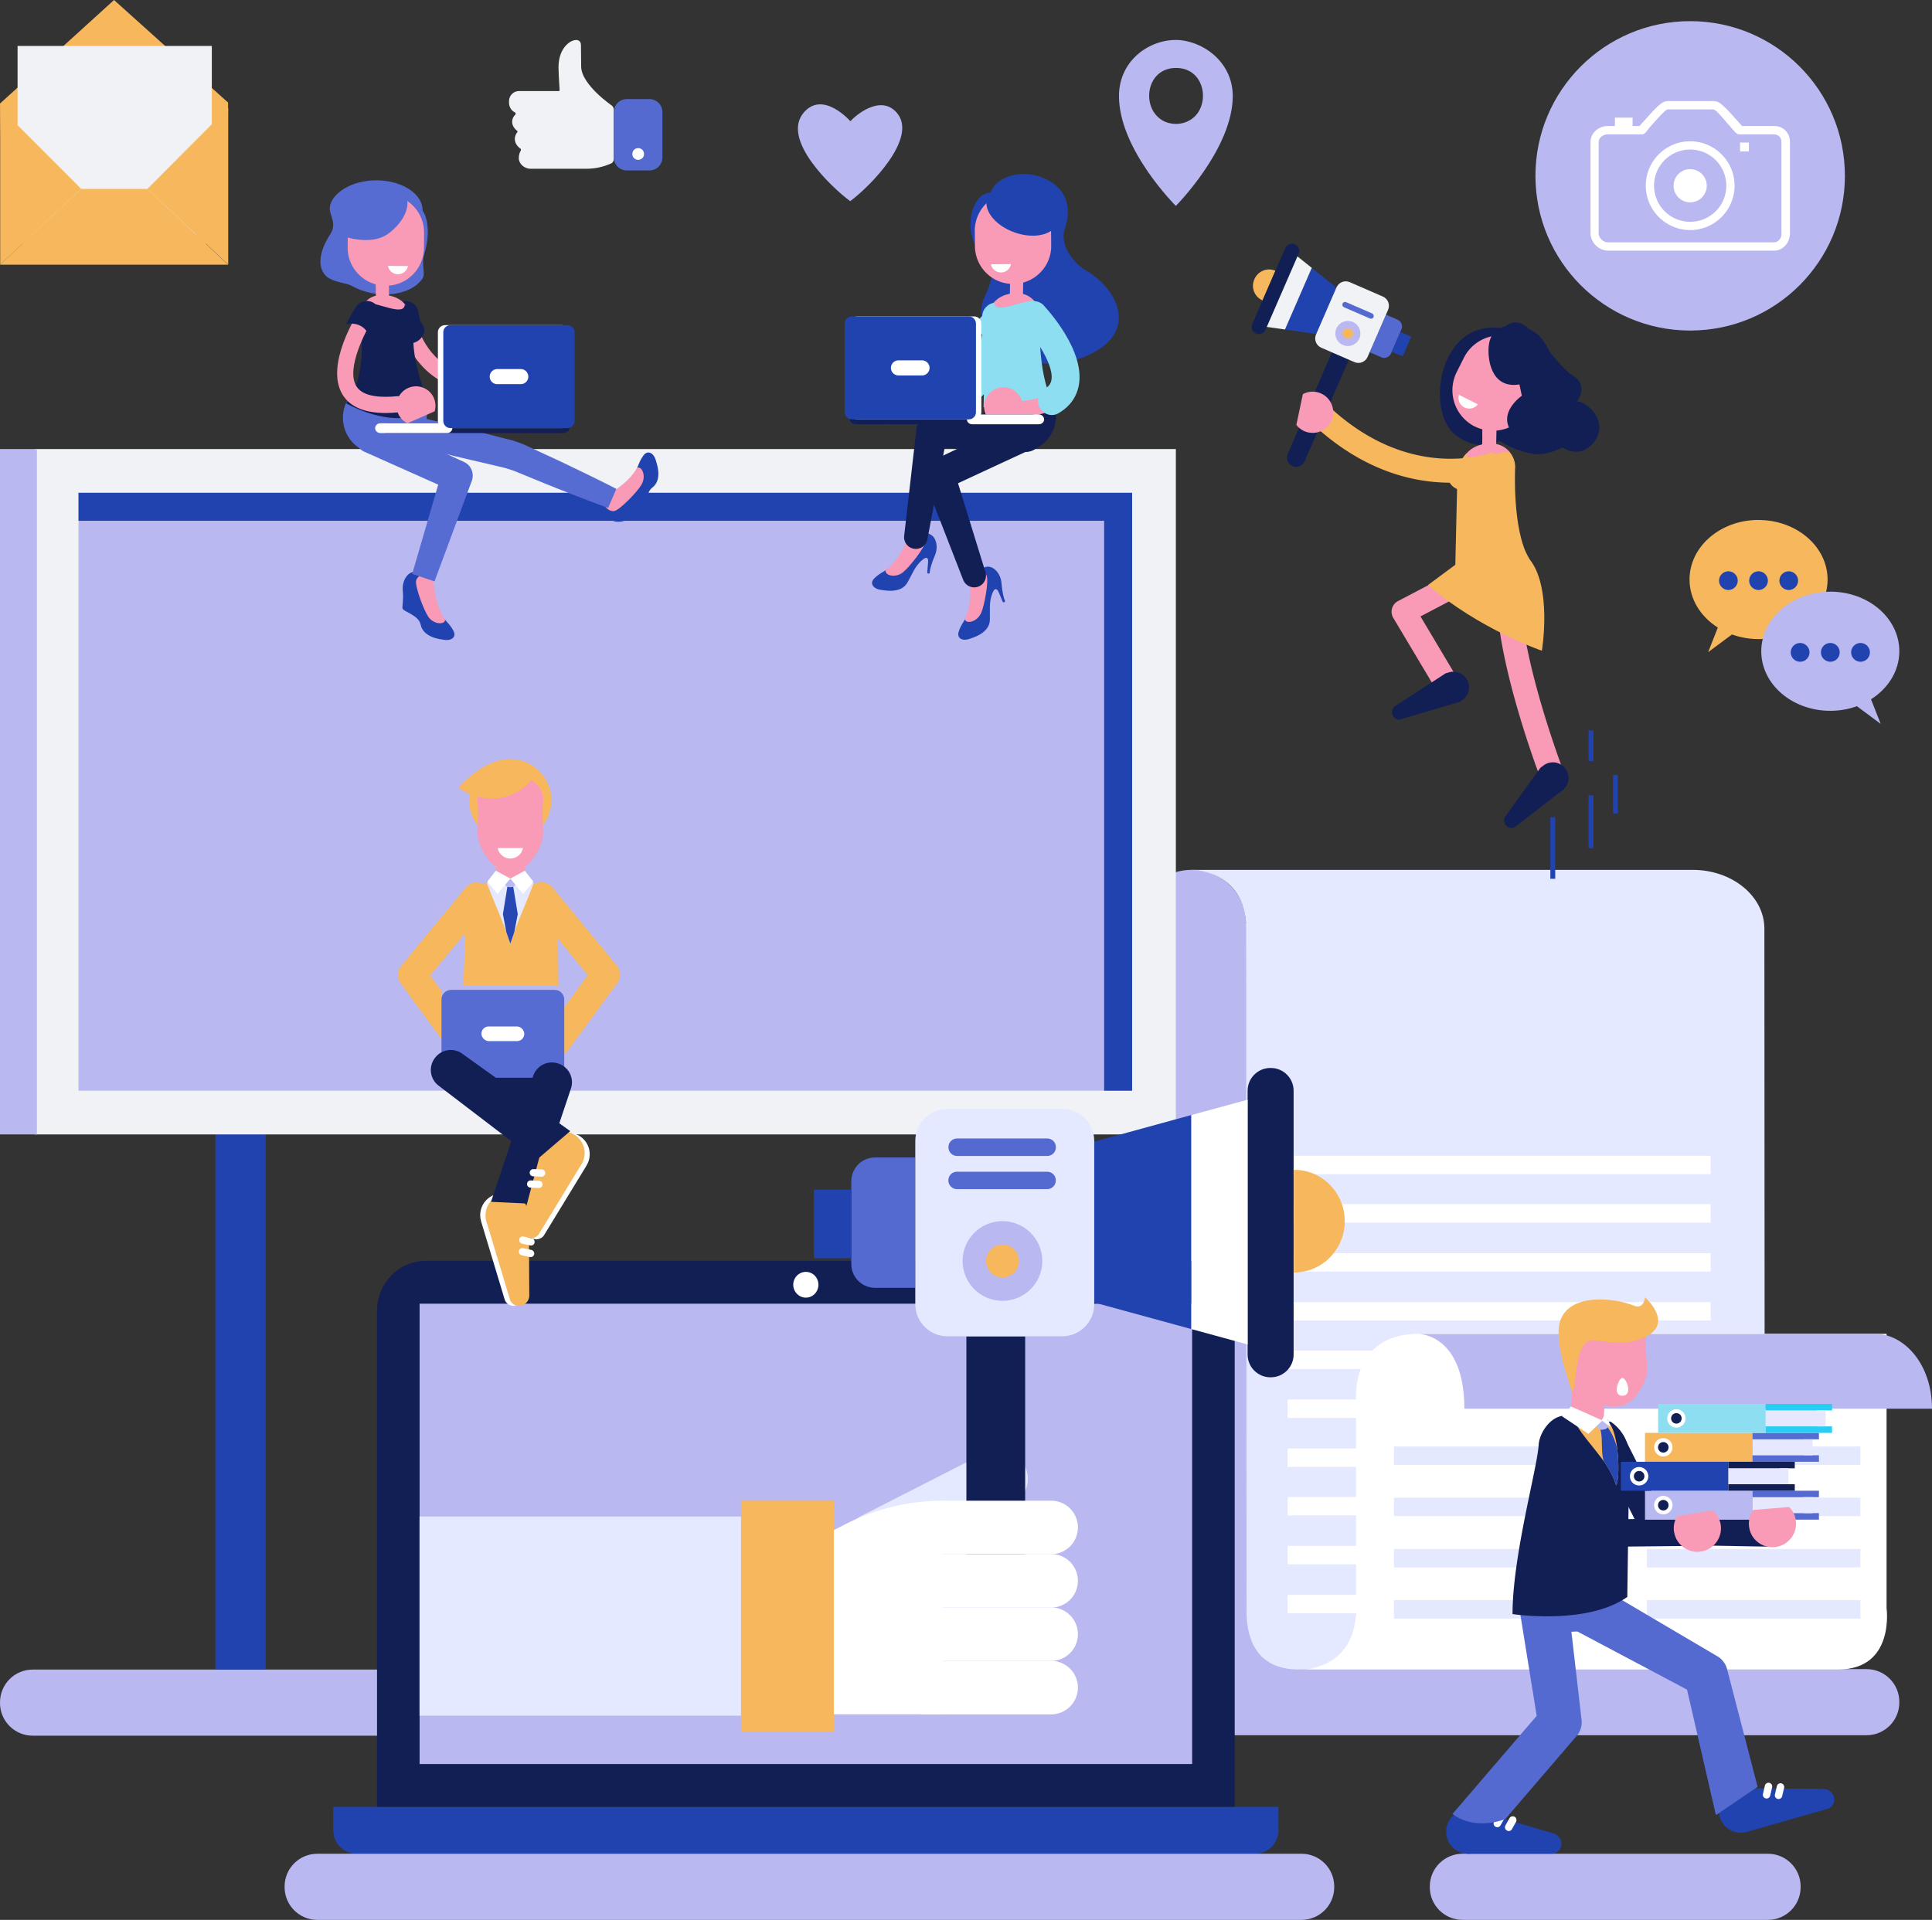 <svg viewBox="0 0 296.8 295" xmlns="http://www.w3.org/2000/svg"><rect x="0" y="0" width="296.8" height="295" fill="#333333" stroke="none"/><defs><style>.cls-1{fill:#546ad0}.cls-1,.cls-10,.cls-12,.cls-13,.cls-14,.cls-15,.cls-16,.cls-18,.cls-2,.cls-3,.cls-4,.cls-5,.cls-6,.cls-7,.cls-8,.cls-9{stroke-width:0}.cls-2{fill:#121f55}.cls-3{fill:#e5e8ff}.cls-4{fill:#f7b75d}.cls-5{fill:#b8b9f1}.cls-14,.cls-6{fill:#2143af}.cls-7{fill:#f99ab6}.cls-8{fill:#2747b3}.cls-20{mix-blend-mode:multiply}.cls-9{fill:#fffeff}.cls-10,.cls-14{fill-rule:evenodd}.cls-10,.cls-15{fill:#b9b8f1}.cls-12{fill:#e5e9ff}.cls-13{fill:#8edef2}.cls-16{fill:#566cd3}.cls-18{fill:#fff}</style></defs><path class="cls-15" d="M5.03 256.54h151.18c2.78 0 5.03 2.25 5.03 5.03v.1c0 2.78-2.25 5.03-5.03 5.03H5.03c-2.78 0-5.03-2.25-5.03-5.03v-.1c0-2.78 2.25-5.03 5.03-5.03zM184.76 256.47h101.99c2.78 0 5.03 2.25 5.03 5.03v.1c0 2.77-2.25 5.03-5.03 5.03H184.76c-2.77 0-5.03-2.25-5.03-5.03v-.1c0-2.78 2.25-5.03 5.03-5.03zM191.39 141.86c0-4.53-3.67-8.2-8.2-8.2h-.17c-4.53 0-8.2 3.67-8.2 8.2v114.61h84.38V142.14l-67.81-.28z"/><path class="cls-18" d="M182.73 133.66c3.68 0 8.71 2.09 8.71 9.04l.06 104.95c0 4.83 2.07 8.87 7.91 8.87 3.69 0 8.91-1.05 8.91-9.41l62.79 3.27-.06-107.68c0-5-4.94-9.04-11.02-9.04h-77.3z" style="fill:#e5e9ff"/><path class="cls-12" transform="rotate(180)" style="fill:#fff" d="M-262.79-247.89h64.98v2.83h-64.98zM-262.79-240.36h64.98v2.83h-64.98zM-262.79-232.85h64.98v2.83h-64.98zM-262.79-225.39h64.98v2.83h-64.98zM-262.79-217.87h64.98v2.83h-64.98zM-262.79-210.36h64.98v2.83h-64.98zM-262.79-202.9h64.98v2.83h-64.98zM-262.79-195.39h64.98v2.83h-64.98zM-262.79-187.86h64.98v2.83h-64.98zM-262.79-180.42h64.98v2.83h-64.98z"/><path class="cls-18" d="M289.82 204.96v42.14s1.32 9.43-7.45 9.43c-12.52 0-82.23-.01-82.23-.01 1.13-.03 8.18-.64 8.18-9.41v-31.89s-.99-10.27 9.66-10.27h71.84v.01zM199.92 256.53h.21-.21z"/><path class="cls-15" d="M224.96 216.46c0-11.49-6.99-11.49-6.99-11.49h70.21c4.22 0 8.62 4.5 8.62 11.49h-71.84z"/><path class="cls-12" d="M246.94 240.84h-32.8v-2.83h32.8zM246.94 248.7h-32.8v-2.83h32.8zM246.94 232.96h-32.8v-2.83h32.8zM246.94 225.09h-32.8v-2.83h32.8zM285.8 240.84H253v-2.83h32.8zM285.8 248.7H253v-2.83h32.8zM285.8 232.96H253v-2.83h32.8zM285.8 225.09H253v-2.83h32.8z"/><path class="cls-6" d="M33.09 161.3h7.72v95.24h-7.72zM144.69 161.3h7.72v95.24h-7.72z"/><path style="fill:#f0f2f5;stroke-width:0" d="M5.34 69h175.3v105.31H5.34z"/><path class="cls-15" d="M12.06 75.72h161.86v91.87H12.06z"/><path class="cls-6" d="M169.62 80.02H12.06v-4.3h161.86v91.87h-4.3V80.02z"/><path class="cls-15" d="M0 69h5.67v105.31H0z"/><path class="cls-6" d="M51.2 277.63v3.6c0 1.99 1.58 3.6 3.52 3.6h138.16c1.94 0 3.52-1.61 3.52-3.6v-3.6H51.2z"/><path class="cls-2" d="M189.68 277.63v-76.22c0-4.24-3.36-7.68-7.5-7.68H65.42c-4.14 0-7.5 3.44-7.5 7.68v76.22h131.76z"/><path class="cls-15" d="M64.46 200.32h118.68v70.73H64.46z"/><path class="cls-18" d="M125.73 197.41c0 1.09-.87 1.98-1.93 1.98s-1.94-.89-1.94-1.98c0-1.09.87-1.98 1.94-1.98 1.07 0 1.93.89 1.93 1.98z"/><path class="cls-12" d="M157.4 225.18c1.13 2.21.25 4.92-1.96 6.04l-18.94 9.66a4.484 4.484 0 0 1-6.04-1.96 4.484 4.484 0 0 1 1.96-6.04l18.94-9.66a4.484 4.484 0 0 1 6.04 1.96z"/><path class="cls-4" d="M198.76 195.53c4.36 0 7.82-3.54 7.82-7.89s-3.43-7.89-7.78-7.89h-.03v15.78s-.05 0 0 0h-.01z"/><path class="cls-1" d="M134.43 197.88h6.17v-20.03h-6.17c-2.02 0-3.65 1.64-3.65 3.65v12.73c0 2.02 1.63 3.65 3.65 3.65z"/><path class="cls-2" d="M195.16 164.1h.07c1.93 0 3.5 1.57 3.5 3.5v40.53c0 1.93-1.57 3.5-3.5 3.5h-.07c-1.93 0-3.5-1.57-3.5-3.5V167.6c0-1.93 1.57-3.5 3.5-3.5zM152.93 243.94h.09c2.47 0 4.47-2 4.47-4.47v-34.13h-9.03v34.13c0 2.47 2 4.47 4.47 4.47z"/><path class="cls-6" d="M125.03 182.79h5.75v10.54h-5.75zM168.1 175.42l14.92-4.09v32.89l-14.92-4.08v-24.72z"/><path class="cls-18" d="M191.66 168.98v37.6l-8.64-2.36v-32.89l8.64-2.35z"/><path class="cls-12" d="M145.54 170.38h17.63c2.72 0 4.93 2.21 4.93 4.93v25.09c0 2.72-2.21 4.93-4.93 4.93h-17.63c-2.72 0-4.93-2.21-4.93-4.93v-25.09c0-2.72 2.21-4.93 4.93-4.93z"/><path class="cls-15" d="M147.88 193.76a6.12 6.12 0 1 0 12.24 0 6.12 6.12 0 0 0-12.24 0z"/><path class="cls-4" d="M151.48 193.76c0 1.4 1.13 2.53 2.53 2.53s2.53-1.13 2.53-2.53-1.13-2.53-2.53-2.53-2.53 1.13-2.53 2.53z"/><path class="cls-1" d="M147.03 174.93h13.85c.73 0 1.33.59 1.33 1.33v.03c0 .73-.59 1.33-1.33 1.33h-13.85c-.73 0-1.33-.59-1.33-1.33v-.03c0-.73.59-1.33 1.33-1.33zM147.03 180.04h13.85c.73 0 1.32.59 1.32 1.32v.03c0 .73-.59 1.33-1.33 1.33h-13.85c-.73 0-1.33-.59-1.33-1.33v-.03c0-.73.59-1.32 1.32-1.32h.02z"/><path class="cls-12" d="M64.45 233.02h51.57v30.6H64.45z"/><path class="cls-4" d="M113.84 230.59h14.26v35.45h-14.26z"/><path class="cls-18" d="M144.89 230.59a33.06 33.06 0 0 0-15.13 3.67l-1.67.86v28.29h16.8v-32.83.01z"/><path class="cls-18" d="M165.59 234.7a4.11 4.11 0 0 1-4.11 4.11H144.8a4.11 4.11 0 1 1 0-8.22h16.68a4.11 4.11 0 0 1 4.11 4.11z"/><path class="cls-18" d="M165.59 242.9a4.11 4.11 0 0 1-4.11 4.11h-19.44a4.11 4.11 0 1 1 0-8.22h19.44a4.11 4.11 0 0 1 4.11 4.11z"/><path class="cls-18" d="M165.59 251.1a4.11 4.11 0 0 1-4.11 4.11h-19.44a4.11 4.11 0 1 1 0-8.22h19.44a4.11 4.11 0 0 1 4.11 4.11z"/><path class="cls-18" d="M165.59 259.31a4.11 4.11 0 0 1-4.11 4.11h-19.44a4.11 4.11 0 1 1 0-8.22h19.44a4.11 4.11 0 0 1 4.11 4.11z"/><path class="cls-15" d="M130.64 30.93s-.02-.02-.03-.02c0 0-.02.01-.03.02h.06z"/><path class="cls-15" d="M137.75 17.3c-2.58-2.93-6.54.65-7.11 1.33-.06-.07-4.22-4.79-7.17-1.33-3.51 4.13 4.29 11.51 7.14 13.61 2.85-2.09 10.56-9.72 7.14-13.61z"/><path class="cls-4" d="M0 15.91 17.52 0l17.52 15.76-.15 21.69H.46L0 15.91z"/><path class="cls-18" style="fill:#f0f2f5" d="M2.7 7.06h29.84v29.01H2.7z"/><path class="cls-4" d="M0 40.67h35.04L22.65 29.02h-10.2L0 40.67z"/><path class="cls-4" d="M.03 40.66v-24.1l12.44 12.46L.03 40.66zM35.06 40.66v-24.1L22.65 29.02l12.41 11.64z"/><path class="cls-15" d="M48.75 284.84h151.19c2.78 0 5.03 2.25 5.03 5.03v.1c0 2.78-2.25 5.03-5.03 5.03H48.75c-2.78 0-5.03-2.25-5.03-5.03v-.1c0-2.78 2.25-5.03 5.03-5.03zM224.68 284.84h46.91c2.78 0 5.03 2.25 5.03 5.03v.1c0 2.78-2.25 5.03-5.03 5.03h-46.91c-2.78 0-5.03-2.25-5.03-5.03v-.1c0-2.78 2.25-5.03 5.03-5.03z"/><g id="_8._Right_shoe"><path class="cls-6" d="M270.69 277.29c.51 1.8-.53 3.67-2.33 4.19-1.8.51-3.67-.53-4.19-2.33-.51-1.8.53-3.67 2.33-4.19 1.8-.51 3.67.53 4.19 2.33z"/><path class="cls-6" d="m280.76 277.94-12.34 3.52c-1.3.37-2.66-.38-3.04-1.69-.37-1.3.51-4.64 1.82-5.01l12.95.12c1.43.01 2.2 1.79 1.14 2.75-.16.14-.33.25-.53.31z"/><path class="cls-18" d="M271.36 276.35a.57.57 0 0 1-.53-.7l.3-1.28a.57.57 0 1 1 1.11.26l-.3 1.28a.57.57 0 0 1-.58.44zM273.2 276.43a.57.57 0 0 1-.53-.7l.3-1.28a.57.57 0 1 1 1.11.26l-.3 1.28a.57.57 0 0 1-.58.44z"/></g><path class="cls-1" d="m263.72 254.44-.06-.04-17.96-10.59-5.37 5.82 18.84 9.99 4.42 19.23.13-.02 6.29-4.28-4.65-17.92c-.19-.9-.76-1.73-1.64-2.2v.01z"/><g id="_8._Right_shoe-2"><path class="cls-6" d="M228.94 281.45c0 1.87-1.52 3.39-3.39 3.39s-3.39-1.52-3.39-3.39 1.52-3.39 3.39-3.39 3.39 1.52 3.39 3.39z"/><path class="cls-6" d="M238.45 284.84h-12.84c-1.36 0-2.46-1.1-2.46-2.45 0-1.36 1.76-4.32 3.12-4.32l12.42 3.66c1.37.4 1.62 2.32.34 2.96-.19.1-.39.15-.59.15z"/><path class="cls-18" d="M229.84 280.73a.574.574 0 0 1-.32-.82l.64-1.14a.574.574 0 0 1 1 .56l-.64 1.14c-.13.24-.42.35-.68.26zM231.59 281.31a.574.574 0 0 1-.32-.82l.64-1.14a.574.574 0 0 1 1 .56l-.64 1.15c-.13.24-.42.35-.68.26z"/></g><path class="cls-1" d="m248.22 239.04-11.91-1.3c-.74.84-1.64 3.44-1.9 4.6-.42 1.87-.05 3.73.9 5.23.95 1.5 2.46 2.64 4.33 3.07.91.21 5.43.28 7.55-1.79 3.11-3.03 1.02-9.81 1.02-9.81h.01z"/><path class="cls-1" d="M240.8 245.41h-7.67l2.94 18.24-12.93 15.07s2.94 2.63 8.09.81l10.96-12.77c.61-.69.92-1.64.76-2.62l-2.16-18.73h.01z"/><path class="cls-2" d="m272.11 237.66-17.75-.31c-.78-.01-1.5-.46-1.85-1.16l-6.96-13.83 3.77-1.9 6.39 12.7 16.47.29-.07 4.22v-.01z"/><path class="cls-7" d="m246.78 209.51-.54 11.2-5.19-.24.75-10.82.21-3.08 4.77 2.94z"/><g class="cls-20"><path class="cls-7" d="M242.8 213.04s1.18 2.88 3.63 3.6l.18-3.75-3.81.15z"/></g><path class="cls-7" d="M248.47 216.14c.21-.03.61-.15.81-.2 1.93-.53 3.84-3.72 3.76-5.55-.09-2.19-.32-3.28-.19-4.76.17-2.03-1.8-3.62-3.84-3.54l-4.13.16a2.815 2.815 0 0 0-2.7 2.92l.27 6.7c.09 2.39 3.66 4.64 6.02 4.26v.01zM239.94 217.63c.55-.37 1.23-.56 1.95-.47l2.3.27c1.11.13 2.13.53 2.99 1.13-2.37.69-5.24.45-7.23-.92l-.01-.01z"/><path class="cls-2" d="M236.37 222.04c.1-1.8 1.7-4.24 3.67-4.48 3.33.47 6.32.65 7.44.92a6.583 6.583 0 0 1 2.8 6.18l-.29 20.72c-6.23 4.39-17.63 2.63-17.63 2.63 0-8.95 3.81-22.42 4.01-25.97z"/><path class="cls-2" d="m259.63 237.54-14.49.15a2.12 2.12 0 0 1-2.11-1.8l-2.39-15.95 4.17-.62 2.11 14.14 12.66-.14.04 4.22h.01z"/><path class="cls-4" d="M246.89 218.37c-.95-.22-2.63-.28-5.31-.61 1.49 3.49 5.5 6.39 6.69 10.48.62-.68.56-8.53-1.37-9.88l-.01.01z"/><path class="cls-8" d="M246.73 219.02c-.17-.2-.73-.58-.74-.79-.43-.05-.36.11-.96.05 1.62 1.5.69 3.98 1.33 6.25.82 1.16 1.52 2.38 1.91 3.73.35-.38.48-2.96.2-5.41-.03-.26-.42-2.32-1.74-3.83z"/><path class="cls-5" d="M246.92 219.4c-.2.27-1.08.4-1.35.2-.26-.19-.52-1.2-.52-1.2l2.02-.3s.05 1.05-.15 1.3z"/><path class="cls-4" d="M250.48 206.16c8-1.74 2.24-6.82 2.24-6.82s-.16 1.9-1.71 1.28c-2.96-1.19-9.41-1.93-11.18 1.94-1.38 3.01 1.19 9.61 1.68 11.33.8-.5.13-8.26 3.4-7.94 1.79.18 3.83.6 5.58.22l-.01-.01z"/><path class="cls-9" d="M249.27 214.47c1.63-.07.58-2.77-.04-2.74-.62.03-1.59 2.81.04 2.74z"/><path class="cls-18" d="m244.02 220.32-4.06-2.7 1.38-1.51 4.83 2.15-2.15 2.06z"/><path class="cls-18" d="m247.4 219.28-.24-.9-.77-.81-.33.69 1.34 1.02z"/><path class="cls-5" d="M252.71 229.06h16.51v4.45h-16.51z"/><path class="cls-1" d="M277.11 232.5v-2.45h2.32v-.99h-10.21v4.44h10.21v-1h-2.32z"/><path class="cls-3" d="M269.22 230.05h9.23v2.46h-9.23z"/><path class="cls-2" d="M256.63 231.28c0 .61-.5 1.11-1.11 1.11-.61 0-1.11-.5-1.11-1.11 0-.61.5-1.11 1.11-1.11.61 0 1.11.5 1.11 1.11z"/><path class="cls-18" d="M255.52 232.69c-.78 0-1.41-.63-1.41-1.42 0-.79.64-1.42 1.41-1.42.77 0 1.42.63 1.42 1.42 0 .79-.63 1.42-1.42 1.42zm0-2.22c-.44 0-.81.36-.81.81 0 .45.36.81.81.81.45 0 .81-.36.81-.81 0-.45-.36-.81-.81-.81z"/><path class="cls-4" d="M252.71 220.17h16.51v4.45h-16.51z"/><path class="cls-16" d="M277.11 223.61v-2.45h2.32v-.99h-10.21v4.44h10.21v-1h-2.32z"/><path class="cls-3" d="M269.22 221.16h9.23v2.46h-9.23z"/><path class="cls-2" d="M256.63 222.39c0 .61-.5 1.11-1.11 1.11-.61 0-1.11-.5-1.11-1.11 0-.61.5-1.11 1.11-1.11.61 0 1.11.5 1.11 1.11z"/><path class="cls-18" d="M255.52 223.8c-.78 0-1.41-.63-1.41-1.42 0-.79.64-1.41 1.41-1.41.77 0 1.42.63 1.42 1.41 0 .78-.63 1.42-1.42 1.42zm0-2.22c-.44 0-.81.36-.81.81 0 .45.36.81.81.81.45 0 .81-.36.81-.81 0-.45-.36-.81-.81-.81z"/><path class="cls-13" d="M254.73 215.72h16.5v4.45h-16.5z"/><path style="fill:#27cdf2;stroke-width:0" d="M279.12 219.17v-2.45h2.32v-1h-10.21v4.45h10.21v-1h-2.32z"/><path class="cls-3" d="M271.23 216.71h9.23v2.46h-9.23z"/><path class="cls-2" d="M258.64 217.94c0 .61-.5 1.11-1.11 1.11-.61 0-1.11-.5-1.11-1.11 0-.61.5-1.11 1.11-1.11.61 0 1.11.5 1.11 1.11z"/><path class="cls-18" d="M257.53 219.36c-.78 0-1.41-.64-1.41-1.42 0-.78.63-1.41 1.41-1.41.78 0 1.41.64 1.41 1.41 0 .77-.63 1.42-1.41 1.42zm0-2.23c-.45 0-.81.36-.81.81 0 .45.36.81.81.81.45 0 .81-.36.81-.81 0-.45-.36-.81-.81-.81z"/><path class="cls-6" d="M249 224.61h16.51v4.45H249z"/><path class="cls-2" d="M273.39 228.06v-2.45h2.33v-1h-10.21v4.45h10.21v-1h-2.33z"/><path class="cls-3" d="M265.51 225.6h9.23v2.46h-9.23z"/><path class="cls-2" d="M252.92 226.83c0 .61-.5 1.11-1.11 1.11-.61 0-1.11-.5-1.11-1.11 0-.61.5-1.11 1.11-1.11.61 0 1.11.5 1.11 1.11z"/><path class="cls-18" d="M251.81 228.25a1.415 1.415 0 0 1 0-2.83c.77 0 1.41.64 1.41 1.41 0 .77-.63 1.42-1.41 1.42zm0-2.23c-.45 0-.81.36-.81.81 0 .45.36.81.81.81.45 0 .81-.36.81-.81 0-.45-.36-.81-.81-.81z"/><path class="cls-7" d="M257.18 235.43c-.15-.88.04-1.74.46-2.45l5.45-.92c.63.53 1.09 1.28 1.24 2.17.33 1.97-1 3.84-2.97 4.17-1.97.33-3.84-1-4.17-2.97h-.01zM268.68 234.42c-.07-.89.18-1.73.66-2.4l5.51-.46c.59.58.98 1.37 1.05 2.26.17 1.99-1.32 3.74-3.31 3.91a3.62 3.62 0 0 1-3.91-3.31zM236.42 118.95c-.27-.7-6.48-17.31-6.48-27.48h3.69c0 9.49 6.18 26.01 6.24 26.18l-3.45 1.3zM220.22 105.3l-6.18-10.36c-.26-.43-.33-.96-.19-1.45s.47-.9.92-1.13l9.93-5.22 1.72 3.27-8.2 4.31 5.18 8.69-3.17 1.89h-.01z"/><path class="cls-2" d="M238.13 54.15s-2.43-2.94-3.54-3.88c-2.02-1.73-3.68.18-3.68.18-10.04-1.54-11.92 12.79-7.35 16.36 3.7 2.89 6.8.9 6.8.9s2.09 1.56 5.29 2.05c1.98.3 4.37-1 4.37-1s2.8 2 4.95-.96c2.15-2.96-1.03-6.1-2.72-6.13 0 0 2.02-2.43-.75-4.05-1.09-.64-3.38-3.48-3.38-3.48l.01.01z"/><path class="cls-7" d="M225.72 71.95c-.68-.34-1.22-1.37-.41-2.3.8-.92 2.02-1.44 3.34-1.49h.34c1.17-.06 2.22.45 2.93 1.28-.56 1.73-4.36 3.21-6.19 2.51h-.01z"/><path class="cls-7" d="m227.75 65.52-.03 1.49-.05 2.79 2.15.04.07-3.57.03-1.39c-.65.44-1.39.67-2.16.64h-.01z"/><g class="cls-20"><path class="cls-7" d="m227.75 65.52-.03 1.49c.76-.11 1.68-.45 2.16-1.01l.02-1.11c-.65.44-1.39.67-2.16.64z"/></g><path class="cls-7" d="M226.55 65.52a6.222 6.222 0 0 0 8.36-2.76l1.1-2.19c.8-1.59.85-3.36.3-4.91a6.214 6.214 0 0 0-3.06-3.45c-.98-.49-2.03-.7-3.05-.66a6.215 6.215 0 0 0-5.31 3.42l-1.1 2.19a6.24 6.24 0 0 0 2.76 8.37v-.01z"/><path class="cls-2" d="M233.43 59.07c-4.47.73-4.96-4.09-4.71-6.07.53-4.15 5.95-3.35 7.84-1.28 1.17 1.28 3.26 4.74 2.36 9.04-.9 4.3-5.29 6.97-5.29 6.97-4.82-3.54.16-6.92.16-6.92l-.37-1.73.01-.01z"/><path class="cls-16" d="M223.74 86.9c-.72 3.18 1.27 6.35 4.45 7.07 3.18.72 6.35-1.27 7.08-4.45.72-3.18-1.27-6.35-4.45-7.07-3.18-.72-6.35 1.27-7.07 4.45h-.01z"/><path class="cls-9" d="M227.04 62.13c-.48.62-1.34.84-2.07.48a1.662 1.662 0 0 1-.85-1.95l2.92 1.47z"/><path class="cls-4" d="M219.38 89.9c7.81 6.77 17.49 10.09 17.49 10.09s1.65-9.91-2.01-14.2c-1.84-2.15-11.28.98-11.28.98l-4.21 3.13h.01zM222.58 72.94c-.4 1.11.72 2.24 1.9 2.37 1.18.13 2.24-.72 2.37-1.9.13-1.18-1.63-3.76-2.29-2.78-.63.94-1.63 1.35-1.98 2.31z"/><path class="cls-4" d="M231.9 69.44c.51.6.83 1.36.87 2.2 0 0-.53 9.71 2.13 14.18 1.14 1.92-11.35 1.87-11.35 1.87l.33-14.36c-.07-1.42.48-2.73 1.41-3.68.05 2.16 4.51-.44 6.6-.21h.01z"/><path class="cls-4" d="M230.49 72.97c-2.09.75-16.41 5.13-30.46-9.42l2.65-2.56c13.1 13.57 26.13 8.69 26.69 8.47l1.36 3.43s-.12.04-.24.09v-.01zM193.96 46.16a2.45 2.45 0 0 1-1.26-3.25c.55-1.26 1.98-1.85 3.23-1.3.01 0 0 0 0 0l-1.97 4.54s.01 0 0 0v.01z"/><path class="cls-1" d="m212.19 54.89-1.78-.77 2.51-5.77 1.78.77c.58.25.85.93.59 1.51l-1.59 3.67c-.25.58-.93.85-1.51.6v-.01z"/><path class="cls-2" d="M192.38 49.79c-.24.56.01 1.2.57 1.45h.02c.56.25 1.2 0 1.45-.56l5.07-11.67c.24-.56-.01-1.2-.57-1.45h-.02c-.56-.25-1.2 0-1.45.56l-5.07 11.67zM198.58 71.62h-.03a1.423 1.423 0 0 1-.73-1.86l6.79-15.62 2.6 1.13-6.79 15.62c-.31.71-1.14 1.04-1.85.73h.01z"/><path class="cls-6" d="m213.82 54.039 1.32-3.035 1.66.722-1.32 3.035zM205.3 44.2l-3.78-3.04-4.12 9.47 4.81.69 3.09-7.12z"/><path class="cls-18" style="fill:#f0f2f5" d="m199.32 39.4-4.71 10.83 2.79.4 4.12-9.47-2.2-1.76z"/><path class="cls-18" d="M203.768 45.177h7.88c.86 0 1.55.69 1.55 1.55v5.54c0 .86-.69 1.55-1.55 1.55h-7.88c-.86 0-1.55-.69-1.55-1.55v-5.54c0-.86.69-1.55 1.55-1.55z" style="fill:#f0f2f5" transform="rotate(-66.51 207.708 49.497)"/><path class="cls-15" d="M208.83 52.01a1.93 1.93 0 0 1-2.53 1 1.93 1.93 0 0 1-1-2.53 1.93 1.93 0 0 1 2.53-1 1.93 1.93 0 0 1 1 2.53z"/><path class="cls-4" d="M207.79 51.56c-.17.4-.64.59-1.04.41a.796.796 0 0 1-.41-1.05c.17-.4.64-.59 1.05-.41.4.17.59.64.41 1.04l-.01.01z"/><path class="cls-1" d="m206.47 47.21 3.99 1.73c.21.09.46 0 .55-.22.09-.22 0-.46-.22-.56l-3.99-1.73c-.21-.09-.46 0-.55.22-.09.22 0 .46.22.56z"/><path class="cls-7" d="M202.31 60.25c-.76-.16-1.52-.03-2.16.31l-1 4.73c.44.57 1.08 1 1.85 1.16 1.71.36 3.39-.73 3.75-2.44.36-1.71-.73-3.39-2.44-3.76z"/><path class="cls-2" d="M220.97 106.3c.38 1.27 1.72 2 2.99 1.62 1.27-.38 2-1.72 1.62-2.99-.38-1.27-1.72-2-2.99-1.62-1.27.38-2 1.72-1.62 2.99z"/><path class="cls-2" d="m215.18 110.53 8.73-2.59a1.75 1.75 0 0 0 1.18-2.17c-.27-.92-2.07-2.58-3-2.31l-7.71 5c-.85.55-.63 1.91.36 2.08.15.03.29.02.43-.02l.01.01zM236.65 120.99a2.403 2.403 0 1 0 3.8-2.942 2.403 2.403 0 0 0-3.8 2.942z"/><path class="cls-2" d="m232.78 127.03 7.21-5.57c.76-.59.9-1.68.31-2.45-.59-.76-2.87-1.66-3.63-1.07l-5.38 7.45c-.59.82.1 2.01 1.09 1.81.15-.03.28-.09.4-.17z"/><path class="cls-6" d="M247.79 119.06h.75V125h-.75zM238.17 125.58h.75v9.45h-.75zM244.04 122.22h.75v8.12h-.75zM244.04 112.23h.75v4.71h-.75zM96.72 79.66c1.12-.68 2.16-.93 2.43-1.12.44-.31-.16-2.69 1.04-3.6 1.65-1.25.68-3.75.57-4.18-.29-1.09-1.22-1.73-1.93-.75-.83 1.15-.74 1.86-1.72 3.34-1.43 2.17-2.75 2.92-3.64 4.13-.16.22-.63 1.15-.09 1.98.49.75 1.97 1.04 3.33.2h.01z"/><path class="cls-7" d="M98.57 74.44c-.66 1.15-3.3 3.85-4.16 4.07-1 .26-2.24-1.33-1.61-1.94 1.08-1.05 3.55-2.07 5.09-4.7.68-.3 1.45 1.23.67 2.57h.01z"/><path class="cls-16" d="M59.73 63.03s2.25.5 5.6 1.29c1.68.41 3.63.89 5.72 1.39 2.09.54 4.32 1.11 6.54 1.68l.84.21.21.05h.05l.23.08.1.04.41.14.81.29.05.02.2.08h.02l.1.06.19.09.39.18c1.03.48 2.04.95 3.02 1.4.98.46 1.93.88 2.82 1.32.89.43 1.73.83 2.51 1.21 1.56.74 2.84 1.4 3.74 1.84l1.41.72-1.27 2.93-1.49-.55c-.94-.36-2.29-.85-3.9-1.49-.8-.32-1.67-.66-2.59-1.02-.92-.35-1.88-.76-2.88-1.17l-3.08-1.26-.39-.16-.2-.08-.1-.04h-.02s.32.11.16.05h-.01l-.05-.02-.82-.26-.41-.13-.1-.03h-.01s.33.09.16.04h-.03l-.05-.02-.21-.05-.84-.2c-2.24-.53-4.48-1.05-6.58-1.54-2.09-.52-4.05-1-5.72-1.41-3.34-.85-5.56-1.45-5.56-1.45l1.04-4.23h-.01zM64.89 42.81c.54-.79-.2-2.11.27-3.67 1.39-4.72-.24-6.78-.24-6.78.03-1.73-1.43-3.25-3.6-4.05-1.02-.38-2.2-.59-3.45-.6-1.9-.01-3.63.46-4.92 1.23-1.38.83-2.39 2.02-2.28 3.33.08.93 1.08 2.16.06 3.73-2.51 3.88-1.42 6.11-.09 6.81 1.23.64 2.64.69 3.37 1.1 3.7 2.11 8.96 1.69 10.89-1.1h-.01z"/><path class="cls-7" d="M76.49 60.08c.85-.1 1.74-.25 2.65-.46.67-.15 1.08-.82.93-1.49-.15-.67-.82-1.08-1.49-.93-4.24.98-7.71.56-10.32-1.25-3.98-2.76-4.69-7.86-4.7-7.91-.09-.68-.72-1.15-1.39-1.07-.68.09-1.16.71-1.07 1.39.03.25.87 6.25 5.74 9.63 2.62 1.81 5.85 2.51 9.65 2.09z"/><path class="cls-2" d="M64.14 49.95c.24 0 .47.02.68.07-.42-1.18-.55-2.04-.55-2.06-.13-.97-.97-1.71-1.96-1.71-.08 0-.16 0-.24.02a1.967 1.967 0 0 0-1.69 2.2c.02.12.22 1.56.95 3.42.39-1.08 1.32-1.94 2.81-1.94z"/><path class="cls-7" d="M61.81 48.9c.64-.32 1.15-1.29.39-2.17-.75-.87-1.91-1.35-3.14-1.4h-.32c-1.1-.05-2.09.42-2.75 1.2.53 1.63 4.1 3.03 5.83 2.37h-.01z"/><path class="cls-7" d="m59.71 42.84.03 1.4.05 2.63-2.02.04-.06-3.36-.03-1.3c.61.41 1.31.63 2.03.6v-.01z"/><g class="cls-20"><path class="cls-7" d="m59.71 43.18.03 1.4c-.72-.11-1.58-.43-2.04-.95l-.02-1.04c.61.41 1.31.63 2.03.6z"/></g><path class="cls-7" d="M59.21 43.9c-1.91-.02-3.6-.95-4.66-2.38a5.787 5.787 0 0 1-1.14-3.54l.02-2.3a5.868 5.868 0 0 1 5.92-5.8c1.03.01 2 .29 2.84.77a5.84 5.84 0 0 1 2.96 5.16l-.02 2.3a5.868 5.868 0 0 1-2.86 4.98c-.89.53-1.94.83-3.06.82v-.01z"/><path class="cls-16" d="M65.5 62.96c.68 3-3.03 5.98-6.02 6.66a5.56 5.56 0 0 1-6.66-4.19 5.56 5.56 0 0 1 4.19-6.66c2.99-.68 7.81 1.19 8.49 4.19z"/><path class="cls-9" d="M59.6 40.85c.13.73.76 1.29 1.53 1.29s1.41-.54 1.55-1.26l-3.08-.03z"/><path class="cls-2" d="M65.11 50.26c.38 1.05-.67 2.33-1.78 2.45-1.11.12-2.46-1.33-2.58-2.44-.12-1.11 1.53-3.54 2.16-2.61.59.88 1.88 1.7 2.21 2.6h-.01z"/><path class="cls-2" d="M55.98 46.53c-.48.56-.78 1.28-.82 2.07 0 0 1.8 8.73-2.01 13.35 0 0 6.88 4.12 12.4 1.34 0-3.95-2.42-6.69-2.04-13.09.08-1.34-.45-2.57-1.32-3.46-.05 2.04-4.24-.41-6.22-.2l.01-.01z"/><path class="cls-6" d="M61.88 90.8c.13 1.3-.1 2.35-.05 2.67.09.53 2.49 1.02 2.79 2.5.41 2.03 3.08 2.25 3.51 2.33 1.11.22 2.09-.34 1.51-1.41-.67-1.25-1.35-1.47-2.26-3-1.33-2.23-1.43-3.74-2.13-5.07-.13-.24-.77-1.06-1.74-.94-.88.11-1.79 1.32-1.63 2.92z"/><path class="cls-7" d="M65.78 94.74c-.74-1.1-2.03-4.65-1.86-5.51.2-1.02 2.17-1.44 2.44-.61.47 1.43.32 4.1 2.02 6.63-.02.75-1.74.77-2.6-.51z"/><path class="cls-16" d="m71.29 70.98-.1-.04-13.13-6.03a2.485 2.485 0 0 0-3.29 1.22 2.477 2.477 0 0 0 1.22 3.29s.02 0 .03.01l11.3 5.04-4 13.72 3.43 1.14 5.73-15.45c.42-1.14-.11-2.39-1.19-2.89v-.01z"/><path class="cls-7" d="M59.22 63.46c.64 0 1.32-.04 2.04-.11.68-.07 1.18-.68 1.11-1.36-.07-.68-.68-1.17-1.36-1.11-2.29.23-5.24.16-6.27-1.54-1.64-2.68 1.45-8.59 2.67-10.45.37-.57.21-1.34-.36-1.72-.57-.37-1.34-.21-1.72.36-.57.87-5.45 8.6-2.71 13.1 1.15 1.88 3.36 2.83 6.61 2.83h-.01z"/><path class="cls-16" d="M52.77 36.31s4.16 1.49 6.75-.32 3.78-4.59 2.65-6.22-4.16-1.49-6.75.32c-2.6 1.81-2.65 6.22-2.65 6.22z"/><path class="cls-2" d="M58.69 65.79c0-.41.33-.75.75-.75h27.01c.57 0 1.03.33 1.03.75s-.46.75-1.03.75H59.44c-.41 0-.75-.33-.75-.75z"/><path class="cls-18" d="M57.63 65.79c0 .41.36.75.8.75h10.26c.44 0 .8-.34.8-.75s-.36-.75-.8-.75H58.43c-.44 0-.8.33-.8.75z"/><path class="cls-18" d="M68.37 49.96h17.97c.61 0 1.1.49 1.1 1.1v13.62c0 .61-.49 1.1-1.1 1.1H68.37c-.61 0-1.1-.49-1.1-1.1V51.06c0-.61.49-1.1 1.1-1.1z"/><path class="cls-6" d="M69.2 49.96h17.97c.61 0 1.1.49 1.1 1.1v13.62c0 .61-.49 1.1-1.1 1.1H69.2c-.61 0-1.1-.49-1.1-1.1V51.06c0-.61.49-1.1 1.1-1.1z"/><path class="cls-18" d="M75.23 57.87c0-.64.52-1.16 1.16-1.16H80a1.16 1.16 0 0 1 0 2.32h-3.61c-.64 0-1.16-.52-1.16-1.16z"/><path class="cls-2" d="M53.92 49.73c1.47 0 2.39.83 2.79 1.88.45-.93.92-1.75 1.29-2.33.59-.91.33-2.13-.57-2.72a1.963 1.963 0 0 0-2.72.57c-.28.43-.89 1.4-1.52 2.67.23-.05.47-.08.73-.08v.01z"/><path class="cls-7" d="M66.64 61.14c.3.67.33 1.4.13 2.06l-4.17 1.84a2.984 2.984 0 0 1 .1-5.42 2.99 2.99 0 0 1 3.95 1.53l-.01-.01z"/><path class="cls-6" d="M152.1 39.29c-1.68 0-3.03-2.18-3.02-4.85 0-2.67 1.38-4.84 3.06-4.83 1.68 0 3.03 2.18 3.02 4.85 0 2.67-1.38 4.84-3.06 4.83z"/><path class="cls-6" d="M166.86 41.57c-1.96-1.12-4.12-3.93-3.29-6.41 1.93-5.79-2.58-7.86-4.81-8.28-2.23-.43-4.2.14-5.45 1.14-2.02 1.62-1.41 4.4-.29 6.65-1.22.7-1.81 2.22-1.11 3.34 1.53 2.46.21 5.76-.7 7.72-1.47 3.16.58 7.08 4.14 8.87 3.56 1.79 8.2 1.6 11.77 0 1.78-.79 3.38-1.96 4.18-3.5 1.75-3.33-.78-7.42-4.45-9.53h.01z"/><path class="cls-7" d="M142.34 63.71c-.85.12-1.74.2-2.68.22a1.24 1.24 0 0 1-1.27-1.21c-.02-.69.52-1.26 1.21-1.27 4.35-.12 7.6-1.4 9.67-3.81 3.15-3.68 2.55-8.79 2.55-8.84-.09-.68.4-1.29 1.08-1.39.68-.09 1.3.4 1.39 1.08.03.25.74 6.26-3.13 10.76-2.07 2.42-5.03 3.91-8.81 4.45l-.01.01z"/><path class="cls-13" d="M152.75 46.52c-1.16.17-1.98 1.24-1.84 2.39 0 .05.53 4.8-2.34 8.14-1.4 1.63-3.44 2.69-6.05 3.19.75 1.29.88 2.95.28 4.31 3.84-.62 6.88-2.19 9.03-4.7 4.12-4.8 3.37-11.2 3.34-11.47a2.163 2.163 0 0 0-2.42-1.86z"/><path class="cls-7" d="M153.09 48.63c-.64-.32-1.15-1.29-.39-2.17.75-.87 1.9-1.35 3.14-1.4h.32c1.1-.05 2.09.42 2.75 1.2-.53 1.63-4.1 3.03-5.83 2.37h.01z"/><path class="cls-7" d="m155.19 42.57-.03 1.4-.05 2.63 2.02.04.06-3.36.03-1.3c-.61.41-1.31.63-2.03.6v-.01z"/><g class="cls-20"><path class="cls-7" d="m155.19 42.91-.03 1.4c.72-.11 1.58-.43 2.04-.96l.02-1.04c-.61.41-1.31.63-2.03.6z"/></g><path class="cls-7" d="M155.69 43.63c1.91-.02 3.6-.95 4.66-2.38.73-.99 1.16-2.21 1.14-3.54l-.02-2.3a5.87 5.87 0 0 0-1.87-4.24 5.857 5.857 0 0 0-9.85 4.36l.02 2.3a5.868 5.868 0 0 0 2.86 4.98c.89.53 1.94.83 3.06.82z"/><path class="cls-2" d="M151.24 62.69a5.56 5.56 0 0 0 4.19 6.66 5.564 5.564 0 1 0-4.19-6.66z"/><path class="cls-9" d="M155.31 40.58c-.13.73-.76 1.29-1.53 1.29s-1.41-.54-1.55-1.26l3.08-.03z"/><path class="cls-13" d="M150.14 49.56c-.38 1.05.68 2.11 1.79 2.23 1.11.12 2.11-.68 2.23-1.79.12-1.11-1.53-3.54-2.16-2.61-.59.88-1.53 1.28-1.86 2.17z"/><path class="cls-13" d="M158.92 46.26c.48.56.78 1.28.82 2.07 0 0-.5 9.14 2.01 13.35l-10.65.89.29-12.65c-.06-1.34.45-2.57 1.32-3.46.05 2.04 4.24-.41 6.22-.2h-.01z"/><path class="cls-6" d="M151.75 87.06c-.98.05-1.47.97-1.55 1.23-.46 1.43-.29 2.94-1.21 5.37-.63 1.66-1.25 2-1.7 3.35-.38 1.16.68 1.54 1.73 1.13.41-.16 3-.84 3.05-2.91.03-1.51-.14-2.67.34-3.97.48-1.3.89-.57 1.05-.17.11.28.46 1.1.57 1.35.04.09.15.14.24.1.1-.04.15-.16.1-.26-.15-.29-.41-1.31-.51-2.62-.12-1.6-1.23-2.63-2.12-2.58l.01-.02z"/><path class="cls-7" d="M150.72 94.21c.54-1.21 1.18-4.93.86-5.75-.37-.97-2.39-1.04-2.51-.17-.21 1.49.4 4.09-.83 6.88.15.73 1.84.45 2.47-.96h.01z"/><path class="cls-2" d="m158.4 69.04-13.11 6.09 1.24-2.96 4.86 15.74c.29.96-.24 1.97-1.2 2.26-.91.28-1.88-.2-2.22-1.07L142 73.75c-.44-1.13.07-2.4 1.15-2.91l.1-.05 13.04-6.24a2.48 2.48 0 0 1 3.31 1.17 2.48 2.48 0 0 1-1.17 3.31s-.02 0-.03.01z"/><path class="cls-6" d="M142.94 82.11c-.89-.42-1.75.17-1.95.37-1.07 1.05-1.63 2.46-3.58 4.18-1.33 1.17-2.04 1.18-3.06 2.17-.88.85-.11 1.68 1.01 1.81.44.05 3.05.66 4.06-1.15.74-1.32 1.12-2.43 2.15-3.35 1.03-.93 1.05-.09 1 .34-.03.3-.11 1.18-.12 1.46 0 .1.07.19.17.2.11.01.21-.07.21-.18 0-.33.25-1.36.77-2.56.64-1.47.14-2.9-.67-3.27l.01-.02z"/><path class="cls-7" d="M138.7 87.95c1.04-.82 3.35-3.81 3.45-4.69.12-1.03-1.63-2.03-2.14-1.32-.88 1.22-1.55 3.81-3.94 5.7-.21.72 1.42 1.26 2.64.31h-.01z"/><path class="cls-2" d="m157.48 69.44-14.44-.72 2.48-2.04-3.05 16.19c-.19.98-1.13 1.63-2.11 1.44a1.805 1.805 0 0 1-1.46-1.98l1.88-16.37c.14-1.2 1.18-2.09 2.37-2.04h.11l14.44.57c1.37.05 2.44 1.21 2.38 2.57a2.475 2.475 0 0 1-2.58 2.38h-.03.01z"/><path class="cls-7" d="M158.51 63.93c-.63.11-1.31.18-2.03.23-.68.04-1.27-.47-1.32-1.16-.04-.68.48-1.27 1.16-1.32 2.3-.15 5.19-.71 5.93-2.56 1.17-2.92-2.86-8.23-4.36-9.86-.46-.5-.43-1.29.07-1.75.5-.46 1.29-.43 1.75.07.7.76 6.8 7.58 4.84 12.46-.82 2.04-2.85 3.35-6.04 3.89z"/><path class="cls-13" d="M160.38 46.96c-.49-.54-1.22-.78-1.94-.66-.49.08-.93.33-1.26.71-.73.83-.64 2.11.1 2.93 1.71 1.88 5.03 6.59 4.13 8.85-.16.39-.48.71-.89.96-.77.47-1.19 1.34-1.02 2.23v.04c.26 1.41 1.84 2.2 3.08 1.49 1.34-.77 2.28-1.81 2.81-3.12 2.12-5.29-3.81-12.11-5.02-13.42l.01-.01z"/><path class="cls-7" d="M151.19 62.74c.06.73.38 1.38.86 1.86l4.53-.37a2.984 2.984 0 0 0-2.67-4.71 2.984 2.984 0 0 0-2.73 3.22h.01zM135.76 63.29c.03.73.32 1.4.78 1.9l4.54-.18c.42-.54.66-1.22.63-1.95a2.984 2.984 0 0 0-5.96.24l.01-.01z"/><path class="cls-6" d="M162.47 34.23c-.66 1.87-3.61 2.54-6.59 1.49s-4.87-3.41-4.21-5.28c.66-1.87 3.61-2.54 6.59-1.5 2.98 1.05 4.87 3.41 4.21 5.29z"/><path class="cls-2" d="M159.34 64.44c0-.41-.33-.75-.75-.75h-27.01c-.57 0-1.03.34-1.03.75s.46.75 1.03.75h27.01c.41 0 .75-.33.75-.75z"/><path class="cls-18" d="M160.4 64.44c0 .41-.36.75-.8.75h-10.26c-.44 0-.8-.33-.8-.75s.36-.75.8-.75h10.26c.44 0 .8.34.8.75z"/><path class="cls-18" d="M131.69 48.62h17.97c.61 0 1.1.49 1.1 1.1v13.62c0 .61-.49 1.1-1.1 1.1h-17.97c-.61 0-1.1-.49-1.1-1.1V49.72c0-.61.49-1.1 1.1-1.1z"/><path class="cls-6" d="M130.86 48.62h17.97c.61 0 1.1.49 1.1 1.1v13.62c0 .61-.49 1.1-1.1 1.1h-17.97c-.61 0-1.1-.49-1.1-1.1V49.72c0-.61.49-1.1 1.1-1.1z"/><path class="cls-18" d="M142.8 56.53c0-.64-.52-1.16-1.16-1.16h-3.61a1.16 1.16 0 0 0 0 2.32h3.61c.64 0 1.16-.52 1.16-1.16z"/><path class="cls-18" d="M94.02 16.24s-4.74-3.23-4.74-6.03c0-1.11-.03-3.2-.03-3.2 0-.31-.05-.64-.4-.8-.8-.37-3.05.82-3.05 4.12 0 .89.17 3.51.17 3.51.01.08-.05.15-.12.15h-6.1c-.72 0-1.35.49-1.51 1.19-.03.15-.05.32-.05.51 0 .95.54 1.39.91 1.58.13.07.16.24.06.35-.22.21-.48.57-.48 1.11 0 .69.52 1.18.77 1.38.07.05.08.15.02.21-.15.17-.38.52-.38 1.06 0 .65.48 1.2.84 1.44.11.07.13.21.07.32-.13.22-.3.6-.3 1.16 0 .91.91 1.63 1.78 1.63h8.62c1.3 0 2.59-.28 3.77-.81h.02c.25-.13.4-.38.4-.66v-7.63c0-.23-.1-.44-.28-.58l.01-.01z" style="fill:#f0f2f5"/><path class="cls-1" d="M99.79 26.19h-3.51c-1.09 0-1.98-.89-1.98-1.98v-7c0-1.09.89-1.98 1.98-1.98h3.5c1.09 0 1.98.89 1.98 1.98v7c0 1.09-.89 1.98-1.98 1.98h.01z"/><path class="cls-18" d="M97.14 23.66c0 .5.4.9.9.9s.9-.4.9-.9-.4-.9-.9-.9-.9.4-.9.9z"/><path class="cls-10" d="M180.62 6.14c-4.18 0-8.72 3.23-8.72 8.62 0 8.21 8.74 16.88 8.74 16.88s8.74-8.81 8.74-16.88c0-5.39-4.83-8.62-8.76-8.62zm2.17 12.32c-.58.36-1.3.57-2.14.58-1.19-.02-2.12-.43-2.78-1.08-2.45-2.27-1.52-7.52 2.8-7.52 4.68 0 5.38 6.15 2.13 8.02h-.01z"/><path class="cls-4" d="M70.9 162.37c-.67 0-1.34-.31-1.77-.9l-7.58-10.37c-.59-.81-.56-1.91.08-2.68l9.91-12.03a2.19 2.19 0 0 1 3.08-.3c.93.77 1.07 2.15.3 3.08l-8.83 10.72 6.58 9a2.19 2.19 0 0 1-1.77 3.48zM85.45 162.35c-.45 0-.9-.14-1.29-.42a2.179 2.179 0 0 1-.47-3.06l6.61-9.03-8.79-10.69a2.19 2.19 0 0 1 .3-3.08 2.19 2.19 0 0 1 3.08.3l9.87 12c.64.77.67 1.88.08 2.68l-7.61 10.4c-.43.59-1.09.9-1.77.9h-.01zM84.71 122.97a6.32 6.32 0 1 1-12.641-.001 6.32 6.32 0 0 1 12.641.001z"/><path class="cls-7" d="m80.71 130.73-.01 6.01-.02 3.93-4.6-.01.23-9.61.07-2.73 4.33 2.41z"/><path class="cls-4" d="M71.55 140.15c.02-1.88 1.64-3.69 3.31-4.56 2.51-1.31 6.39-.4 7.62.34 2.1 1.25 3.35 3.79 3.21 6.4l.15 14.01H70.96s.56-11.93.59-16.19z"/><path class="cls-12" d="M78.62 144.37c1.09-3.36 2.29-5.71 3.37-8.69-3.31-1.25-6.51-.55-7.19 0 1.08 2.99 2.28 5.34 3.37 8.69.06.24.22.63.22.63s0 .02.01.02c.01-.04.16-.41.21-.65h.01z"/><path class="cls-8" d="M78.79 135.92H78l-.74 4.54.52 2.76.62 1.78.61-1.78.53-2.76-.75-4.54z"/><path class="cls-7" d="M79.6 119.36h-2.4c-2.12 0-4.1 1.73-3.83 3.83.19 1.53 0 2.68 0 4.95 0 1.9 2.23 5.6 4.13 5.6h1.8c1.9 0 4.13-3.69 4.13-5.6 0-2.27-.19-3.42 0-4.95.26-2.1-1.72-3.83-3.83-3.83z"/><path class="cls-9" d="M76.46 130.31c.17.92.97 1.61 1.94 1.61s1.77-.69 1.94-1.61h-3.88z"/><path class="cls-2" d="M80.79 169.74h-4.78c-3.43 0-6.01-3.14-5.34-6.51l.29-6.89h14.88l.29 6.89c.67 3.37-1.9 6.51-5.34 6.51z"/><rect class="cls-5" x="67.82" y="151.47" width="18.86" height="13.5" rx="1.48" ry="1.48"/><path class="cls-16" d="M69.3 152.1h15.9c.82 0 1.48.66 1.48 1.48v10.54c0 .82-.66 1.48-1.48 1.48H69.3c-.82 0-1.48-.66-1.48-1.48v-10.54c0-.82.66-1.48 1.48-1.48z"/><rect class="cls-18" x="73.96" y="157.72" width="6.58" height="2.25" rx="1.11" ry="1.11"/><path class="cls-4" d="M78.27 116.65c-4.21 0-7.85 4.43-7.85 4.43 5.24 3.21 8.92.85 10.2-.19.37-.3 1.12-.93 1.12-1.77l-3.47-2.48v.01z"/><path class="cls-5" d="M78.99 136.18c-.23.21-1.03.18-1.24-.03-.2-.21-.27-1.16-.27-1.16l1.85.05s-.12.95-.34 1.14z"/><path class="cls-18" d="m76.43 137.35-1.56-1.89 1.3-1.67 2.23 1.2-1.97 2.36z"/><path class="cls-18" d="m80.36 137.35 1.57-1.89-1.31-1.67-2.22 1.2 1.96 2.36zM80.51 199.04l-.03-5.93.11.02c.34.07.67-.18.68-.53 0-.27-.18-.5-.44-.56l-.35-.08v-.67l.16.04c.34.07.67-.18.67-.53 0-.27-.18-.5-.44-.56l-.41-.09-.02-3.73a.696.696 0 0 0-.11-.23c-.02-.15-.05-.3-.1-.44a3.312 3.312 0 0 0-4.11-2.21 3.312 3.312 0 0 0-2.21 4.11c0 .01 0 .02.01.04v.02l3.61 11.97c.06.19.16.36.31.51.95 1.01 2.67.24 2.66-1.15h.01z"/><g id="_8._Right_shoe-3"><path class="cls-4" d="M78.84 189.89c-1.74.53-3.58-.46-4.11-2.21-.53-1.74.46-3.58 2.21-4.11 1.74-.53 3.59.46 4.11 2.21.53 1.74-.46 3.58-2.21 4.11z"/><path class="cls-4" d="m78.35 199.7-3.61-11.97a2.39 2.39 0 0 1 1.6-2.98c1.26-.38 4.52.43 4.9 1.7l.07 12.6c0 1.39-1.71 2.17-2.66 1.15-.14-.15-.25-.32-.31-.51z"/><path class="cls-18" d="M79.76 190.53c0-.35.33-.6.68-.53l1.25.28c.26.06.44.29.44.56 0 .35-.33.6-.67.53l-1.25-.27a.569.569 0 0 1-.44-.56zM79.71 192.32c0-.35.33-.6.67-.53l1.25.27c.26.06.44.29.44.56 0 .35-.33.6-.67.53l-1.25-.27a.569.569 0 0 1-.44-.56z"/></g><path class="cls-2" d="m81.91 165.32-6.48 19.35 6.35.3 5.93-17.71c.53-1.58-.32-3.3-1.91-3.83l-.06-.02a3.02 3.02 0 0 0-3.83 1.91z"/><path class="cls-18" d="m80.87 188.41 1.53-5.73h-.11a.556.556 0 0 1 .04-1.11h.36l.17-.63h-.17a.565.565 0 0 1-.52-.69c.06-.26.3-.44.56-.43l.42.02.96-3.6c.04-.07.1-.14.16-.2.06-.14.13-.27.21-.4a3.29 3.29 0 0 1 4.53-1.1 3.29 3.29 0 0 1 1.1 4.53c0 .01-.02.02-.02.03v.02l-6.51 10.67c-.1.17-.25.31-.42.41-1.18.74-2.64-.44-2.29-1.79z"/><g id="_8._Right_shoe-4"><path class="cls-4" d="M84.8 179.98c1.56.95 3.59.46 4.53-1.1.95-1.56.46-3.59-1.1-4.53a3.286 3.286 0 0 0-4.53 1.1 3.286 3.286 0 0 0 1.1 4.53z"/><path class="cls-4" d="m82.8 189.6 6.5-10.67c.69-1.13.33-2.6-.8-3.29-1.13-.69-4.49-.72-5.17.41l-3.24 12.18c-.36 1.34 1.11 2.53 2.29 1.79.17-.11.32-.25.42-.42z"/><path class="cls-18" d="M83.75 180.37a.552.552 0 0 0-.52-.68l-1.28-.05c-.27 0-.5.17-.56.43-.08.34.17.67.52.68l1.28.05c.27 0 .5-.17.56-.43zM83.34 182.11a.552.552 0 0 0-.52-.68l-1.28-.05a.55.55 0 0 0-.56.43c-.08.34.17.67.52.68l1.28.05c.27 0 .5-.17.56-.43z"/></g><path class="cls-2" d="M71.02 161.91 87.6 173.8l-5.22 4.47-14.93-11.4a3.025 3.025 0 0 1-.7-4.22l.04-.05a3.025 3.025 0 0 1 4.22-.7l.01.01z"/><path d="M270.15 79.89c-5.86 0-10.6 4.1-10.6 9.15 0 3.03 1.71 5.72 4.35 7.39l-1.49 3.78 3.66-2.72c1.26.45 2.64.71 4.09.71 5.86 0 10.6-4.1 10.6-9.15 0-5.05-4.75-9.15-10.6-9.15l-.01-.01z" style="fill-rule:evenodd;fill:#f7b75d;stroke-width:0"/><path class="cls-14" d="M265.52 90.66c.79 0 1.44-.65 1.44-1.44 0-.79-.65-1.44-1.44-1.44-.79 0-1.44.65-1.44 1.44 0 .79.65 1.44 1.44 1.44zM270.15 90.66c.79 0 1.44-.65 1.44-1.44 0-.79-.65-1.44-1.44-1.44-.79 0-1.44.65-1.44 1.44 0 .79.64 1.44 1.44 1.44zM274.79 90.66c.79 0 1.44-.65 1.44-1.44 0-.79-.65-1.44-1.44-1.44-.79 0-1.44.65-1.44 1.44 0 .79.65 1.44 1.44 1.44z"/><path class="cls-10" d="M281.18 90.91c5.86 0 10.6 4.1 10.6 9.15 0 3.03-1.71 5.72-4.35 7.39l1.49 3.78-3.66-2.72c-1.26.46-2.64.71-4.09.71-5.86 0-10.6-4.09-10.6-9.15 0-5.06 4.75-9.15 10.6-9.15l.01-.01z"/><path class="cls-14" d="M285.82 101.68c-.79 0-1.44-.65-1.44-1.44 0-.79.65-1.44 1.44-1.44.79 0 1.44.65 1.44 1.44 0 .79-.65 1.44-1.44 1.44zM281.18 101.68c-.79 0-1.44-.65-1.44-1.44a1.44 1.44 0 1 1 1.44 1.44zM276.54 101.68c-.79 0-1.44-.65-1.44-1.44 0-.79.65-1.44 1.44-1.44.79 0 1.44.65 1.44 1.44 0 .79-.64 1.44-1.44 1.44z"/><path class="cls-15" d="M283.42 27.02c0 13.13-10.64 23.77-23.77 23.77-13.13 0-23.77-10.64-23.77-23.77 0-13.13 10.64-23.77 23.77-23.77 13.13 0 23.77 10.64 23.77 23.77z"/><path class="cls-18" d="M272.54 19.36h-4.92c-2.56-2.87-3.37-3.83-4.35-3.83h-7.06c-.98 0-1.77.96-4.35 3.83h-1.06v-1.28h-2.71v1.28h-1.08c-1.4 0-2.67 1.05-2.67 2.45v14.04c0 1.4 1.27 2.66 2.67 2.66h25.54c1.4 0 2.43-1.26 2.43-2.66V21.81c0-1.4-1.03-2.45-2.43-2.45h-.01zm1.15 16.5c0 .74-.49 1.38-1.16 1.38h-25.54c-.69 0-1.4-.69-1.4-1.38V21.82c0-.65.65-1.17 1.4-1.17h5.41l.38-.26c.32-.36.61-.8.89-1.1.9-1.01 1.56-1.73 2.02-2.15.38-.34.49-.33.49-.33h7.06s.13 0 .53.36c.49.44 1.17 1.32 2.12 2.38.23.26.48.54.74.84l.38.26h5.5c.7 0 1.16.48 1.16 1.17v14.04h.02z"/><path class="cls-18" d="M259.65 21.71c-3.76 0-6.82 3.06-6.82 6.82 0 3.76 3.06 6.82 6.82 6.82 3.76 0 6.82-3.06 6.82-6.82 0-3.76-3.06-6.82-6.82-6.82zm0 12.37a5.55 5.55 0 0 1-5.55-5.55c0-3.07 2.48-5.55 5.55-5.55s5.55 2.48 5.55 5.55-2.48 5.55-5.55 5.55zM267.31 21.91h1.36v1.36h-1.36z"/><circle class="cls-18" cx="259.65" cy="28.54" r="2.55"/></svg>